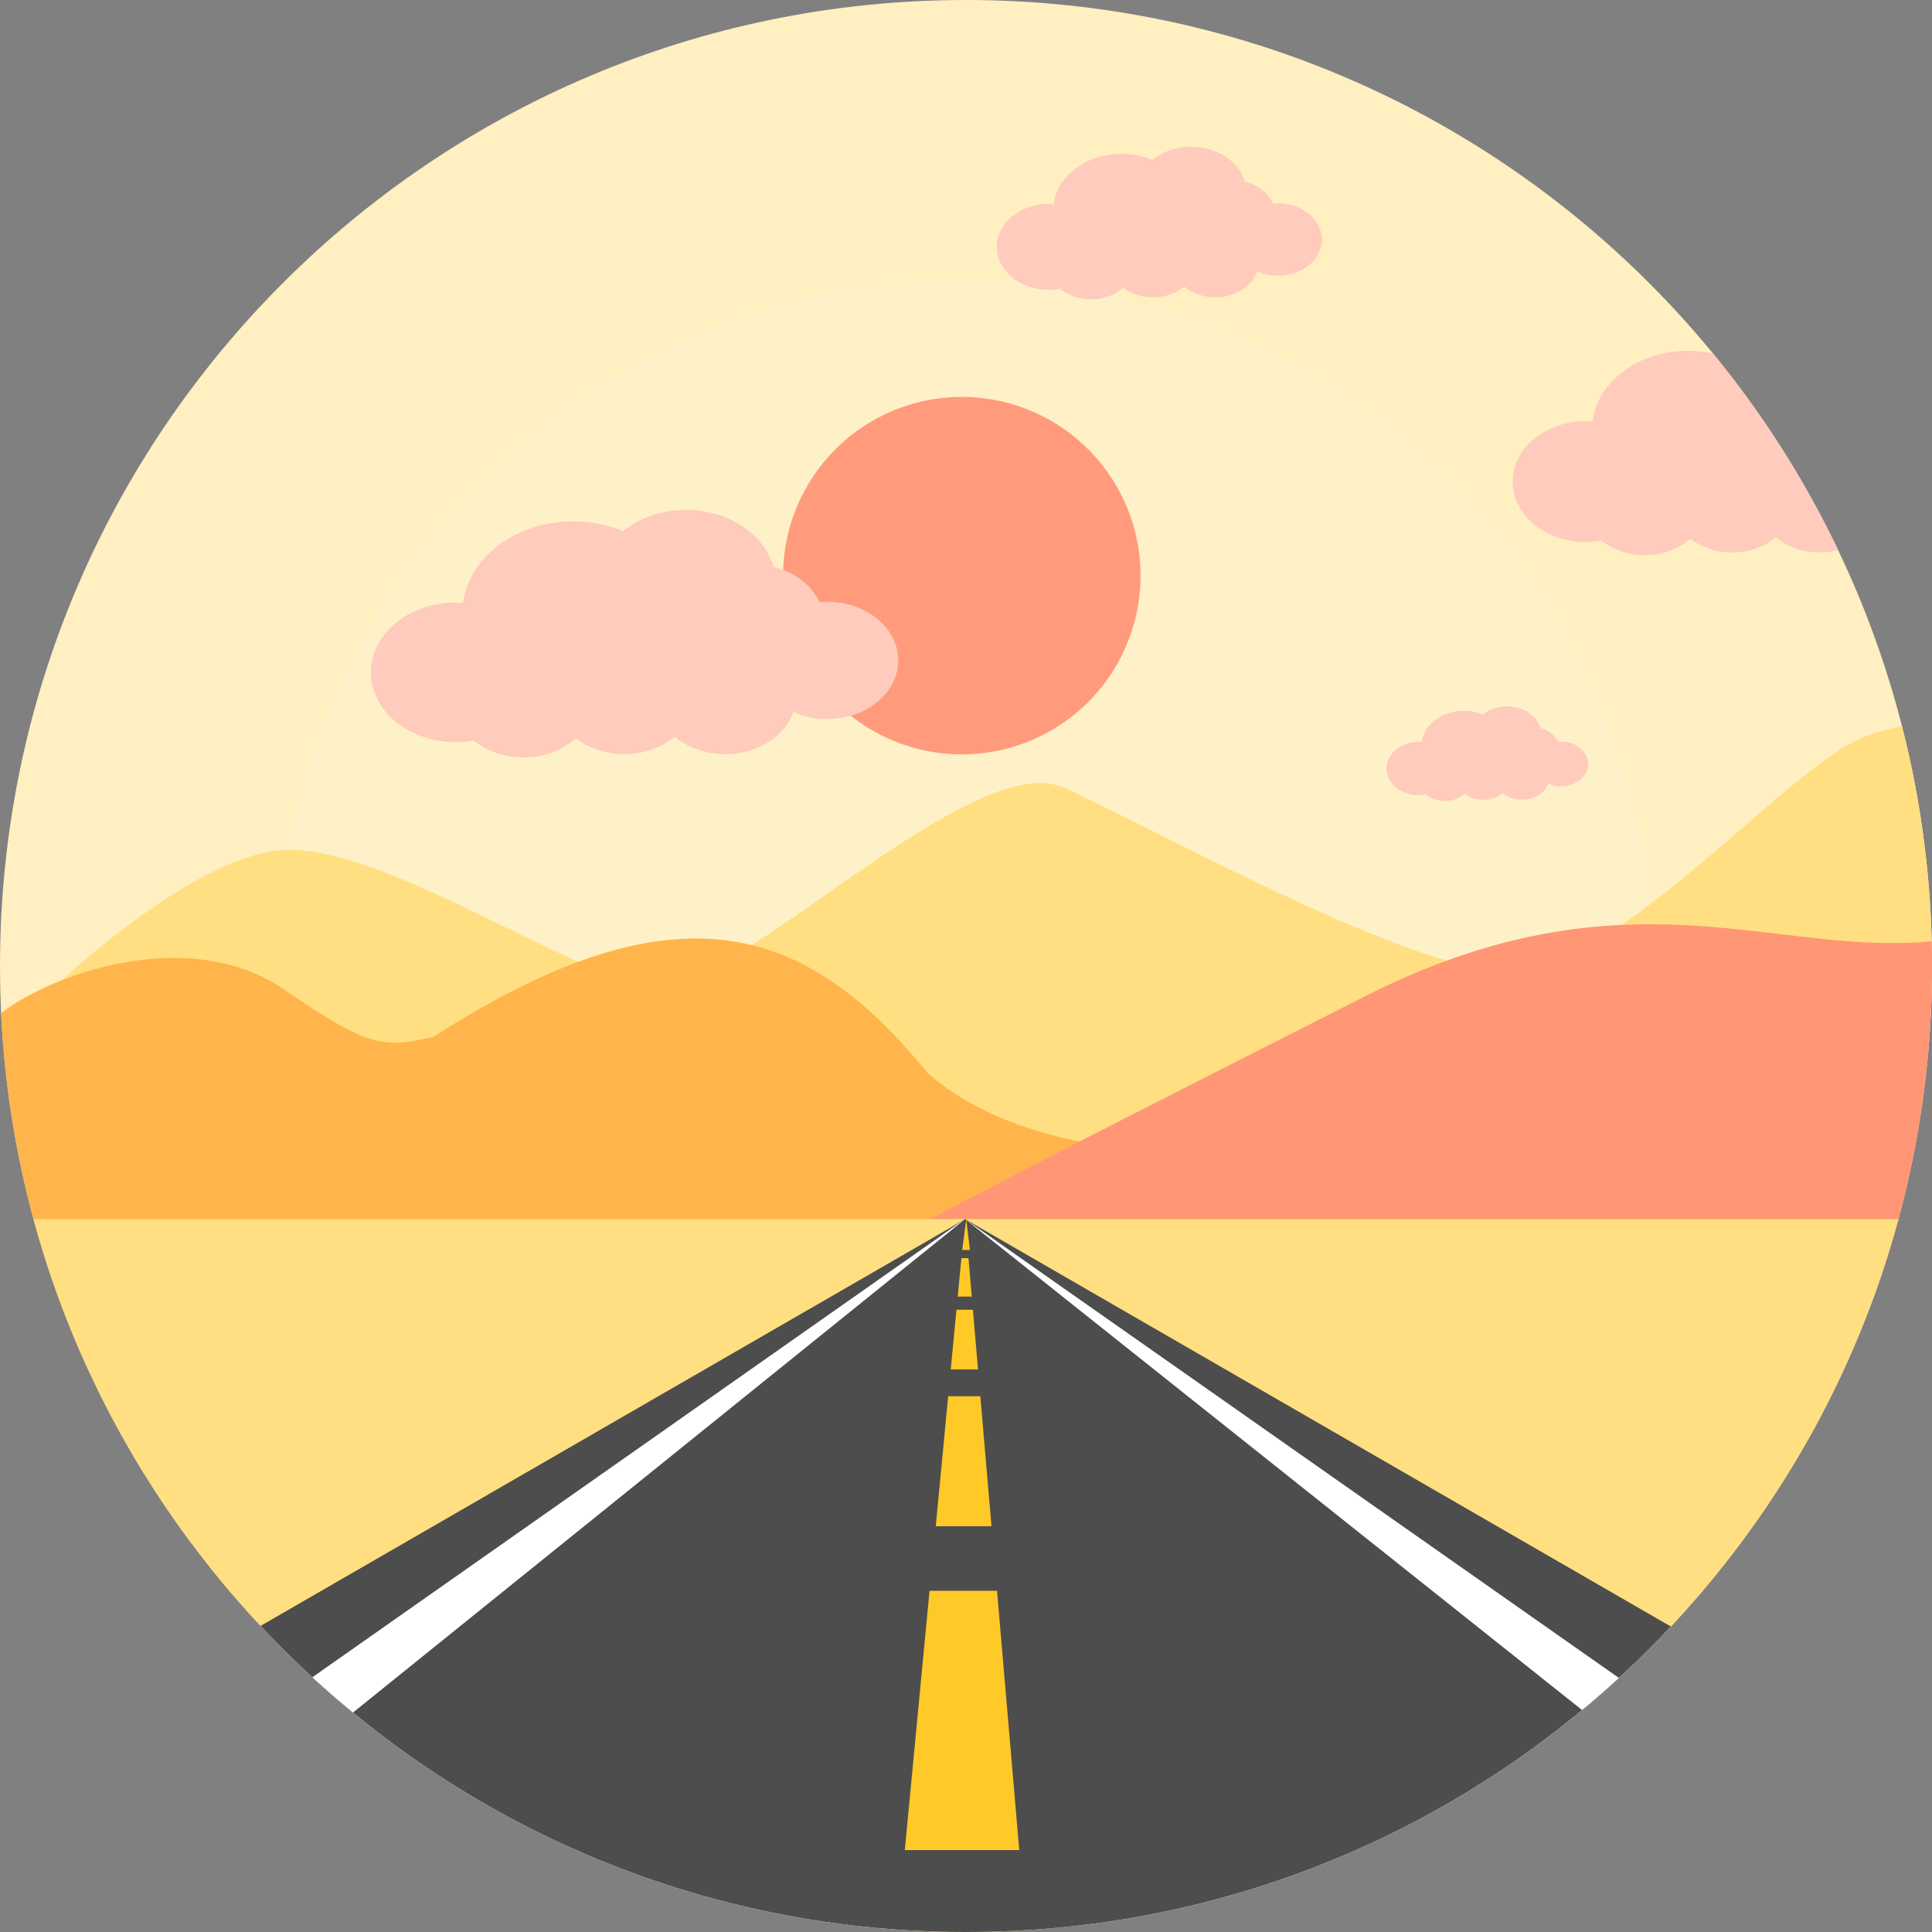 <svg width="80" height="80" xmlns="http://www.w3.org/2000/svg"><rect width="100%" height="100%" fill="#808080" stroke="none"/><g fill-rule="nonzero" fill="none"><path d="M40 0c22.091 0 40 17.909 40 40S62.091 80 40 80 0 62.091 0 40 17.909 0 40 0z" fill="#FFEFC1"/><path d="M11.561 40.872v.702c.005 1.784.139 2.177.39 3.24l.018-.003c2.142 12.555 12.52 22.3 25.376 23.48l.107.01c.17.014.34.028.511.04l.226.014c.145.01.29.018.437.026l.282.01c.131.003.26.01.39.014.152.003.303.003.454.005l.221.003h.034c.212 0 .426-.005.638-.008l.1-.002a82.6 82.6 0 0 0 .602-.024l.17-.008c.177-.01.355-.021.532-.033l.25-.02c.116-.01.231-.02.346-.032 12.743-1.187 23.045-10.79 25.288-23.2.273-1.066.276-1.398.413-3.086h.032c.005-.109.006-.214.008-.32v-.125h.001v-.053c.179-2.119-.097-5.6-.816-8.292l-.038-.145c-3.096-12.34-14.26-21.479-27.56-21.479-13.621 0-25.002 9.588-27.77 22.382a.728.728 0 0 1-.008.03l-.046.173-.028.106-.05.186c-.351 1.45-.462 3.18-.496 4.691-.008.283-.014.563-.014.846v.873z" fill="#FFF1C7"/><path d="M1.673 41.422s5.679-5.643 9.758-6.195c4.08-.553 12.24 5.287 15.655 5.603 3.414.315 13.156-9.944 16.985-8.207 3.831 1.735 12.657 6.708 17.569 7.576 4.912.867 12.324-8.681 15.82-9.786.437-.137.87-.255 1.296-.351a40.104 40.104 0 0 1 1.062 13.748c-16.959 3.23-58.411 9.357-67.387 5.7-9.087-3.702-10.758-8.088-10.758-8.088z" fill="#FFDF81"/><path d="M.047 41.95c2.26-1.725 7.862-3.6 11.691-.995 3.395 2.307 4.034 2.51 6.235 1.968 10.274-6.616 15.572-4.45 20.425 1.496 5.918 5.209 17.512 2.391 20.354 4.916 2.842 2.526-.71 3.315-.71 3.315l-54.48 3.875A39.828 39.828 0 0 1 .047 41.95z" fill="#FFB54C"/><path d="M79.988 38.978c-6.595.634-12.718-3.179-23.525 2.308-11.249 5.71-25.178 12.727-22.964 12.312 2.176-.41 29.322-2.114 45.02-2.776a40.054 40.054 0 0 0 1.469-11.844z" fill="#FF9675"/><path d="M1.39 50.481h77.22C74.005 67.488 58.465 80 40 80S5.996 67.488 1.39 50.481z" fill="#FFDF81"/><path d="M69.185 67.35L45.292 53.558l-1.384-.8-3.944-2.276-5.126 2.96-1.7.98L10.79 67.325C18.09 75.124 28.475 80 40 80c11.513 0 21.887-4.864 29.185-12.65z" fill="#4D4D4D"/><path d="M65.512 70.81L39.964 50.48l27.07 18.999a40.71 40.71 0 0 1-1.522 1.33zm-50.895.104a39.496 39.496 0 0 1-1.682-1.463L39.65 50.69l.313-.21-25.347 20.433z" fill="#FFF"/><path d="M37.466 76.607L38.49 65.87h2.795l.92 10.737h-4.74zm1.282-13.41l.514-5.384h1.331l.463 5.385h-2.308zm.62-6.49l.237-2.474h.681l.212 2.474h-1.13zm.29-3.017l.152-1.594h.293l.137 1.594h-.583zm.184-1.928l.168-1.28.152 1.28h-.32z" fill="#FFC928"/><path d="M39.827 16.436a7.4 7.4 0 1 1 0 14.801 7.4 7.4 0 0 1 0-14.801z" fill="#FF9B7C"/><g fill="#FECBBC"><path d="M23.734 21.588c.743 0 1.444.145 2.065.403.672-.541 1.59-.877 2.606-.877 1.756 0 3.23 1.004 3.624 2.353.878.219 1.583.766 1.903 1.469.106-.011.214-.016.323-.016 1.622 0 2.94 1.087 2.94 2.427s-1.318 2.427-2.94 2.427c-.507 0-.983-.107-1.398-.292-.358 1.01-1.485 1.745-2.822 1.745-.817 0-1.556-.275-2.09-.72-.533.445-1.271.72-2.09.72-.775 0-1.481-.249-2.008-.655-.535.485-1.31.79-2.168.79-.805 0-1.534-.267-2.064-.698a4.215 4.215 0 0 1-.754.067c-1.935 0-3.502-1.294-3.502-2.89s1.567-2.89 3.502-2.89c.106 0 .21.005.313.012.249-1.899 2.196-3.375 4.56-3.375zM60.614 29.432c.284 0 .552.055.789.154.256-.208.609-.336.997-.336.671 0 1.234.383 1.385.9.336.083.605.292.728.56.04-.002.081-.005.122-.005.622 0 1.125.415 1.125.928 0 .512-.503.928-1.125.928-.194 0-.375-.04-.534-.112-.136.386-.568.667-1.079.667-.313 0-.595-.105-.798-.274-.205.169-.487.274-.799.274a1.25 1.25 0 0 1-.767-.25 1.24 1.24 0 0 1-.83.302c-.309 0-.587-.102-.79-.267-.093.017-.189.026-.288.026-.739 0-1.338-.495-1.338-1.105s.6-1.105 1.338-1.105c.041 0 .08.002.12.005.096-.726.84-1.29 1.744-1.29zM46.441 6.37c.458 0 .89.09 1.273.25.414-.335.98-.541 1.606-.541 1.082 0 1.99.618 2.233 1.45.54.134.975.471 1.173.903.064-.006.13-.009.197-.009 1 0 1.812.67 1.812 1.496 0 .825-.812 1.494-1.812 1.494a2.11 2.11 0 0 1-.86-.179c-.22.622-.916 1.075-1.74 1.075-.503 0-.957-.17-1.287-.443a2.013 2.013 0 0 1-1.287.443c-.477 0-.914-.153-1.237-.403-.332.299-.808.487-1.337.487-.497 0-.945-.165-1.272-.43a2.57 2.57 0 0 1-.464.04c-1.193 0-2.16-.796-2.16-1.78 0-.983.967-1.78 2.16-1.78.064 0 .128.002.193.008.152-1.17 1.352-2.08 2.81-2.08zM69.892 14.527c.362 0 .711.04 1.042.114a40.01 40.01 0 0 1 5.177 8.135c-.241.062-.499.096-.765.096-.708 0-1.347-.238-1.808-.623-.463.385-1.102.623-1.809.623a2.86 2.86 0 0 1-1.74-.566c-.464.42-1.134.682-1.877.682-.697 0-1.328-.23-1.787-.605-.21.039-.429.06-.653.06-1.675 0-3.033-1.12-3.033-2.503 0-1.381 1.358-2.501 3.033-2.501.091 0 .183.004.271.01.216-1.643 1.9-2.922 3.949-2.922z"/></g></g></svg>